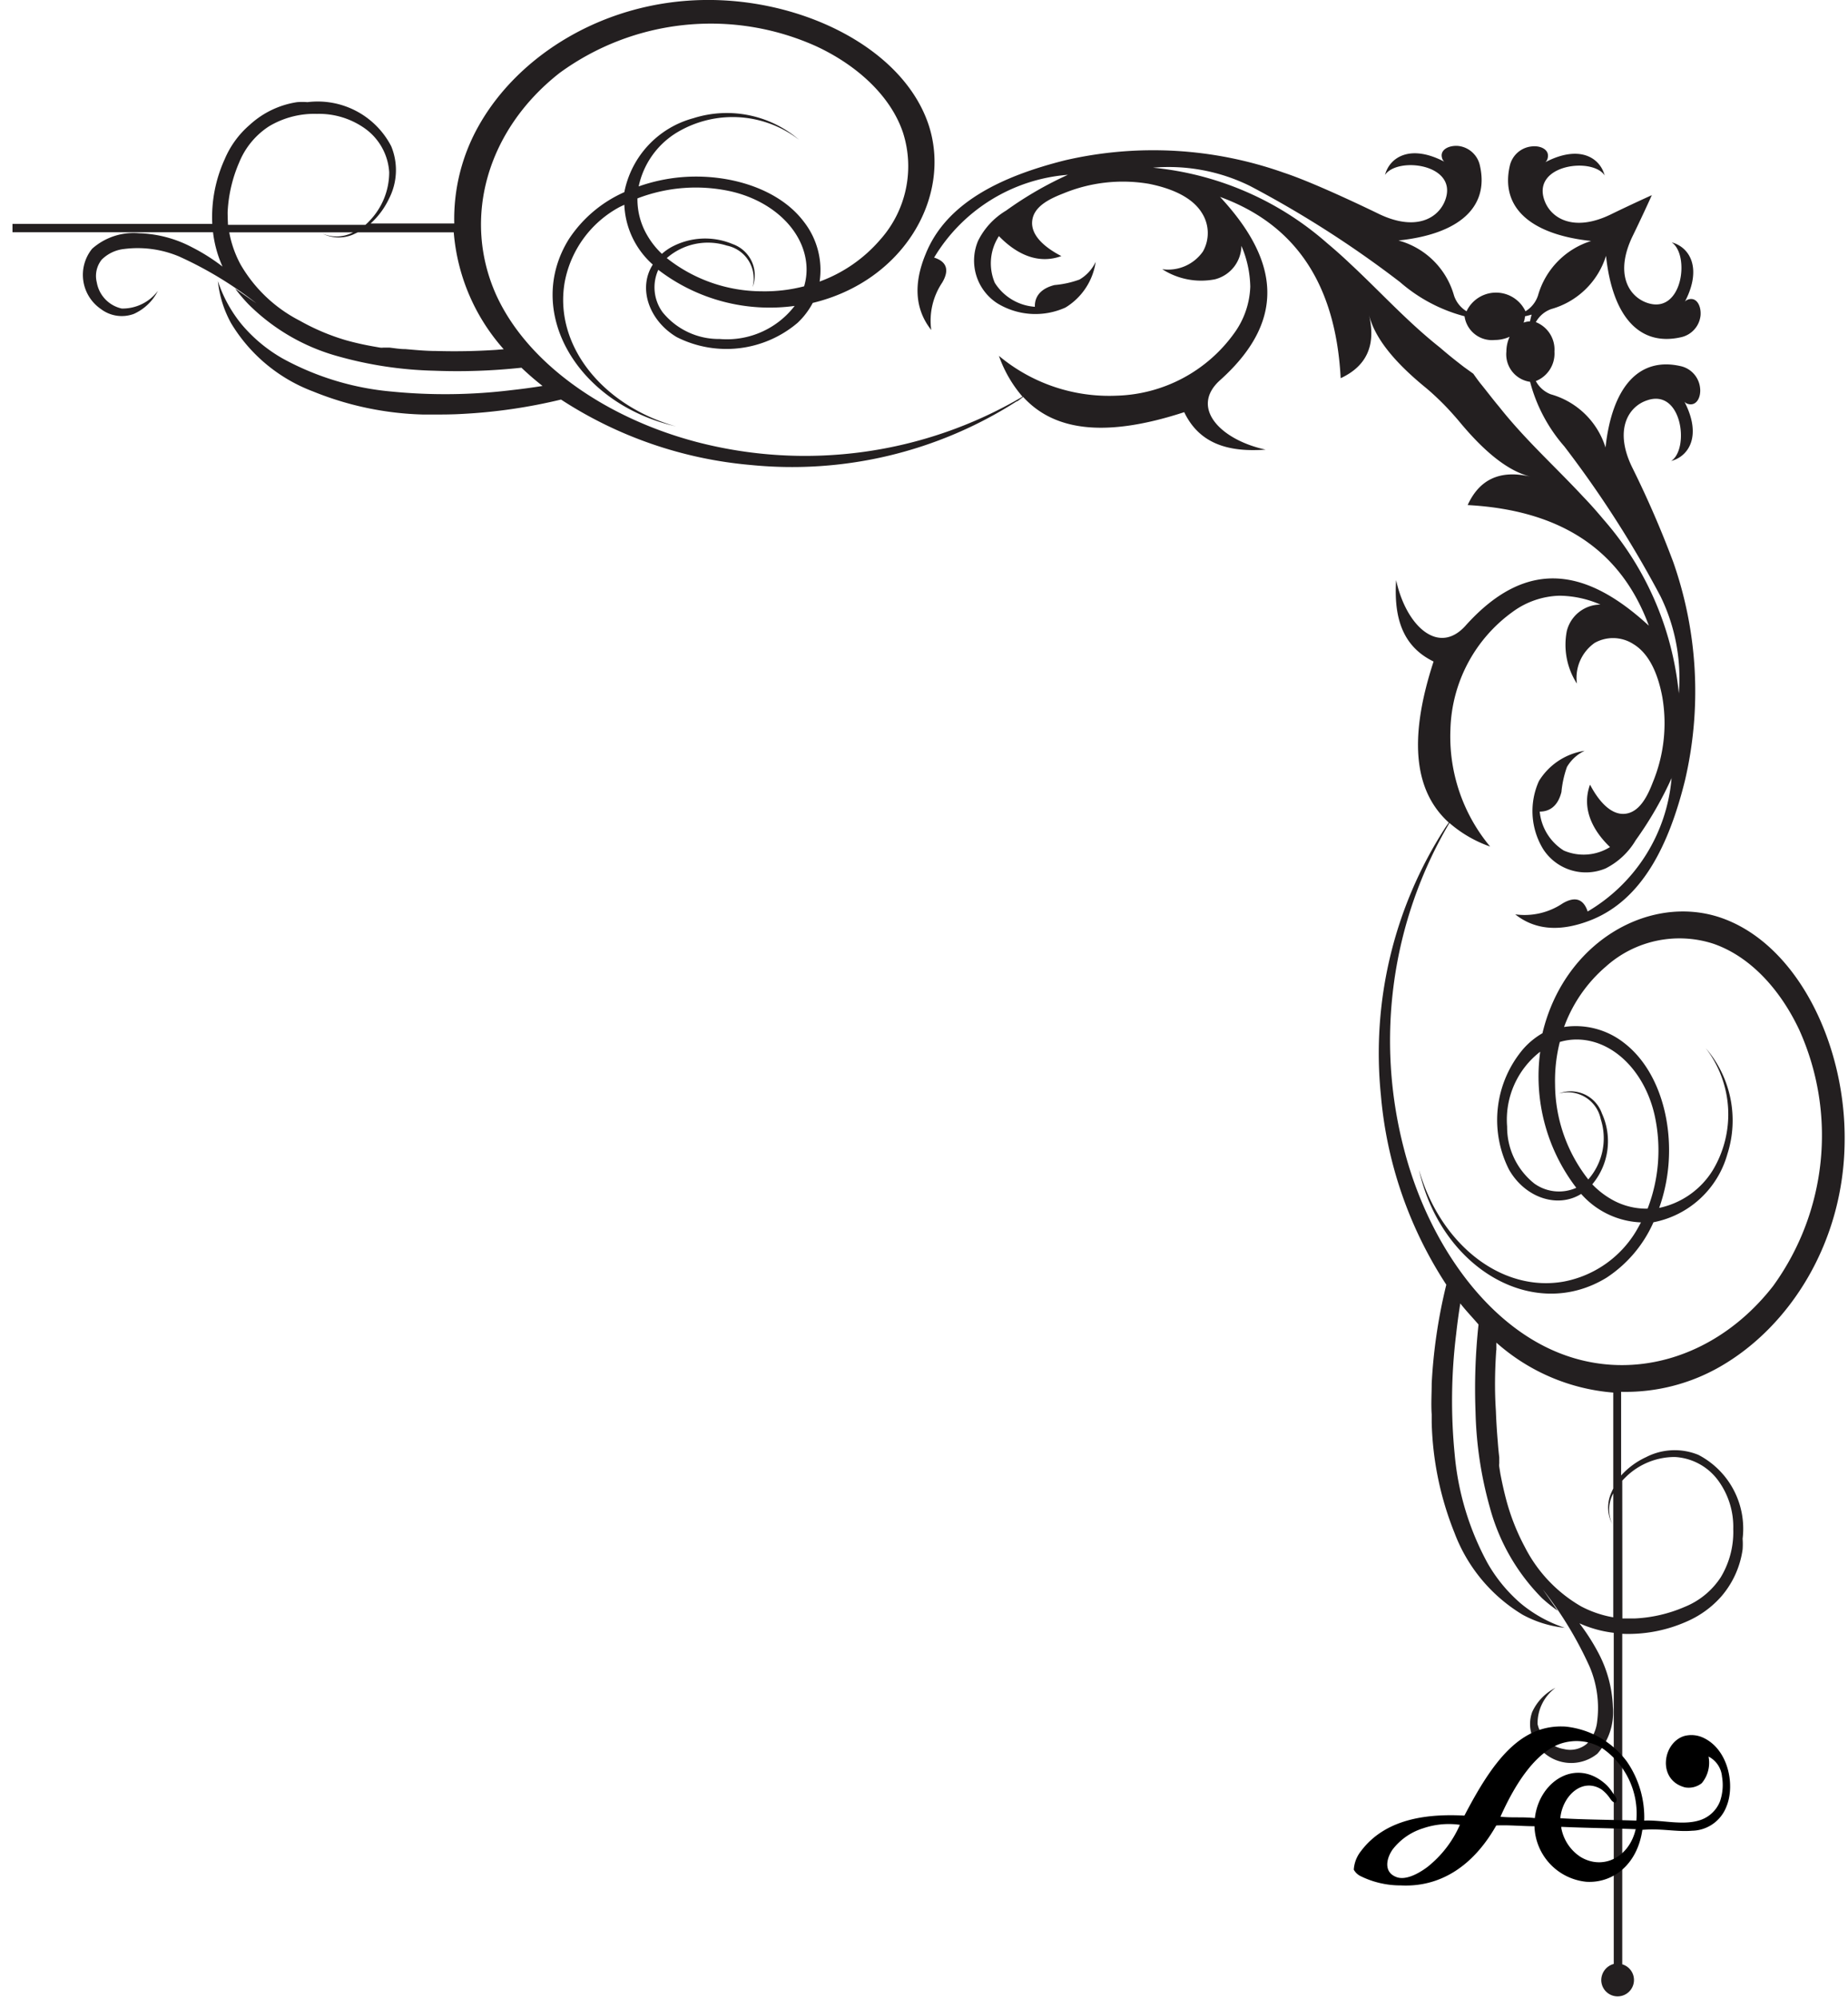 <svg xmlns="http://www.w3.org/2000/svg" viewBox="0 0 148 160" width="148" height="160"><title>ornament-top-right</title><path d="M24.61,8.25h0Z" style="fill:#231f20"/><path d="M7.38,19.92a3.32,3.32,0,0,0,.7,4.83,2.77,2.77,0,0,0,2.64.39,4,4,0,0,0,1.93-1.85,3.54,3.54,0,0,1-2.9,1.42,2.6,2.6,0,0,1-2-2.1,2.09,2.09,0,0,1,.4-1.82,3,3,0,0,1,1.8-.85,8.56,8.56,0,0,1,4.39.6,30.23,30.23,0,0,1,6.19,3.75l-1.7-1.18a13.76,13.76,0,0,0,1.05,1.24,16.24,16.24,0,0,0,7.21,4.19,31,31,0,0,0,7.67,1.15,48,48,0,0,0,7-.24c.54.51,1.1,1,1.69,1.46-.81.13-1.62.24-2.44.33a43.76,43.76,0,0,1-9.64.12,22.23,22.23,0,0,1-8.72-2.64A12.14,12.14,0,0,1,19.37,26a10.75,10.75,0,0,1-1.92-3.49,8.84,8.84,0,0,0,1.06,3.38,13,13,0,0,0,6.56,5.46A25.09,25.09,0,0,0,33.9,33.2h.26c2.05,0,1.18,0,.38,0,.83,0,1.66,0,2.49-.05A43,43,0,0,0,44.93,32a33.05,33.05,0,0,0,15.19,5.24,33.36,33.36,0,0,0,21.29-5.09c.09,0,.26-.17.53-.36,2.35,2.58,6.29,3.38,12.9,1.22,1.25,2.61,3.66,3.21,6.52,3-3.65-.79-6.08-3.38-3.65-5.56,5.71-5.12,4.34-10,0-14.68,5.7,2.08,9.24,6.57,9.66,14.52,2-.93,2.89-2.56,2.25-5.15.38,1.64,1.67,3.54,4.5,5.86.44.36.92.8,1.41,1.29s.94,1,1.29,1.41c2.33,2.83,4.22,4.13,5.86,4.5-2.59-.64-4.22.24-5.14,2.25,7.94.43,12.43,4,14.51,9.66-4.72-4.34-9.56-5.71-14.68,0-2.18,2.43-4.77,0-5.56-3.65-.18,2.86.42,5.27,3,6.52-2.16,6.61-1.36,10.56,1.22,12.9-.19.27-.31.44-.36.53a33.29,33.29,0,0,0-5.08,21.29,32.83,32.83,0,0,0,5.24,15.19,42.2,42.2,0,0,0-1.17,7.9c0,.83-.06,1.66,0,2.49,0-.8,0-1.67,0,.39,0,.45,0,.45,0,.25a25.32,25.32,0,0,0,1.82,8.83,13,13,0,0,0,5.46,6.57,9,9,0,0,0,3.38,1.05,10.85,10.85,0,0,1-3.49-1.92,12.26,12.26,0,0,1-2.69-3.25,22.33,22.33,0,0,1-2.64-8.73,43.76,43.76,0,0,1,.12-9.64c.09-.82.2-1.63.33-2.44.46.59,1,1.15,1.46,1.69a48,48,0,0,0-.24,7,30.93,30.93,0,0,0,1.15,7.66A16.33,16.33,0,0,0,123.5,128a12.62,12.62,0,0,0,1.25,1l-1.19-1.7a30.05,30.05,0,0,1,3.75,6.19,8.46,8.46,0,0,1,.6,4.39,3,3,0,0,1-.85,1.8,2.08,2.08,0,0,1-1.81.4,2.6,2.6,0,0,1-2.11-2,3.53,3.53,0,0,1,1.43-2.9,4.05,4.05,0,0,0-1.86,1.93,2.8,2.8,0,0,0,.39,2.65,3.32,3.32,0,0,0,4.83.69,5,5,0,0,0,1.24-3.76,10,10,0,0,0-1.13-4.25,16.67,16.67,0,0,0-1.55-2.43,9.4,9.4,0,0,0,2.75.76v26.52a1.35,1.35,0,0,0-1,1.33,1.31,1.31,0,1,0,1.68-1.3V130.85a11.5,11.5,0,0,0,5.2-1,7.83,7.83,0,0,0,2.74-2,7.32,7.32,0,0,0,1.7-3.76,6.11,6.11,0,0,0,0-.86v0a6.66,6.66,0,0,0-3.54-6.71,5,5,0,0,0-4.19.18,6.16,6.16,0,0,0-2,1.47v-6.7a15.19,15.19,0,0,0,7.9-2c5.65-3.23,9.92-10,10-18,.12-7.85-3.83-15.94-10-18-5.69-1.88-12.47,2-14.2,9.28A6.09,6.09,0,0,0,122,84a8.79,8.79,0,0,0-1.15,9.67c1.27,2.24,3.87,3.14,5.78,1.95a6.73,6.73,0,0,0,4.79,2.28l-.18.33a8.63,8.63,0,0,1-6,4.41c-5,.89-9.89-3-11.59-8.93.08.38.14.58.15.62,2,7.46,9.14,11.5,14.86,8a10.26,10.26,0,0,0,3.76-4.44,7.66,7.66,0,0,0,5.92-5.46,8.85,8.85,0,0,0-1.73-8.48,8.69,8.69,0,0,1,.55,9.79,6.66,6.66,0,0,1-4.28,3,13.88,13.88,0,0,0,.74-3.43c.32-3.82-.91-7.76-3.56-9.79a6.28,6.28,0,0,0-4.8-1.27,11.59,11.59,0,0,1,3.35-4.84,8.82,8.82,0,0,1,8.57-1.84c2.95,1,5.38,3.64,6.92,6.92A20.56,20.56,0,0,1,142,103c-4.56,5.85-11.62,7.88-17.74,5.1-5.66-2.56-10-9-11.82-16.08a34.32,34.32,0,0,1,3.64-26.11,10,10,0,0,0,3.26,1.89,13.75,13.75,0,0,1-3.18-9.39,12,12,0,0,1,5-9.42,6.63,6.63,0,0,1,3.73-1.28,8.38,8.38,0,0,1,3.28.71,2.79,2.79,0,0,0-2.69,2.12,5.74,5.74,0,0,0,.81,4.21,3.42,3.42,0,0,1,1.42-3.26,3,3,0,0,1,3.11.1c1.35.82,2,2.57,2.31,4.24a12.39,12.39,0,0,1-.76,6.82c-.43,1.13-1.09,2.45-2.28,2.53s-2.17-1.22-2.75-2.34c-.73,2,.32,3.78,1.6,5a4,4,0,0,1-3.7.28A4.15,4.15,0,0,1,123.31,65c.9,0,1.49-.56,1.74-1.57a8.32,8.32,0,0,1,.44-2,3.23,3.23,0,0,1,1.42-1.3,5.2,5.2,0,0,0-3.66,2.42,5.84,5.84,0,0,0,.34,5.46,4.07,4.07,0,0,0,5,1.54A5.87,5.87,0,0,0,131,67.29a29.18,29.18,0,0,0,2.94-5.12l-.07.16A13.73,13.73,0,0,1,127.15,73c-.33-1-1-1.24-2-.65a5.47,5.47,0,0,1-3.8.88c1.63,1.29,3.67,1.41,6.09.45,4.09-1.64,6.22-6,7.5-11.16A31.32,31.32,0,0,0,134,45a80.7,80.7,0,0,0-3.27-7.54c-1.48-3-.35-4.88,1.16-5.39,2.82-1,3.43,3.88,1.95,4.85,1.4-.37,2.48-2,1.06-4.75a.53.53,0,0,0,.25.17c.74.24,1.1-.57,1-1.3a2,2,0,0,0-1.57-1.72c-3.31-.75-5.47,1.65-6,6.52a6.4,6.4,0,0,0-4.38-4.26A2.29,2.29,0,0,1,123,30.52a2.37,2.37,0,0,0,1.49-2.36A2.36,2.36,0,0,0,123,25.8a2.29,2.29,0,0,1,1.24-1.05,6.4,6.4,0,0,0,4.38-4.26c.52,4.87,2.68,7.27,6,6.52a2,2,0,0,0,1.57-1.73c.07-.73-.29-1.53-1-1.29a.53.53,0,0,0-.25.17c1.42-2.74.34-4.38-1.06-4.75,1.48,1,.87,5.8-1.95,4.85-1.51-.51-2.64-2.36-1.16-5.39,0,0,.72-1.47,1.52-3.24-1.77.8-3.24,1.52-3.24,1.52-3,1.48-4.88.35-5.38-1.16-.95-2.82,3.88-3.42,4.84-1.94-.37-1.41-2-2.49-4.75-1.06a.56.56,0,0,0,.17-.26c.24-.74-.56-1.1-1.29-1a2,2,0,0,0-1.73,1.57c-.75,3.31,1.65,5.48,6.52,6a6.4,6.4,0,0,0-4.26,4.38,2.34,2.34,0,0,1-1,1.25,2.61,2.61,0,0,0-4.72,0,2.34,2.34,0,0,1-1-1.25A6.36,6.36,0,0,0,112,19.26c4.87-.51,7.28-2.68,6.52-6a2,2,0,0,0-1.72-1.57c-.73-.07-1.54.29-1.3,1a.56.56,0,0,0,.17.26c-2.74-1.43-4.38-.35-4.75,1.06,1-1.48,5.8-.88,4.85,1.94-.51,1.51-2.36,2.64-5.39,1.16,0,0-4.9-2.4-7.54-3.27a31.32,31.32,0,0,0-17.55-1c-5.13,1.29-9.52,3.41-11.16,7.51-1,2.41-.84,4.45.45,6.08a5.48,5.48,0,0,1,.88-3.8c.59-1,.36-1.68-.65-2A13.73,13.73,0,0,1,85.52,14l.16-.07a28.74,28.74,0,0,0-5.11,2.94,5.83,5.83,0,0,0-2.24,2.42,4.07,4.07,0,0,0,1.54,5,5.84,5.84,0,0,0,5.46.34,5.15,5.15,0,0,0,2.42-3.66,3.23,3.23,0,0,1-1.3,1.42,7.77,7.77,0,0,1-2,.44c-1,.25-1.6.84-1.57,1.74a4.13,4.13,0,0,1-3.21-1.92A4,4,0,0,1,80,18.91c1.25,1.29,3,2.33,5,1.6-1.12-.58-2.42-1.53-2.34-2.75s1.4-1.84,2.53-2.28A12.48,12.48,0,0,1,92,14.72c1.67.33,3.42,1,4.24,2.31a3,3,0,0,1,.1,3.11,3.4,3.4,0,0,1-3.26,1.42,5.75,5.75,0,0,0,4.22.81,2.81,2.81,0,0,0,2.12-2.68,8.66,8.66,0,0,1,.71,3.27,6.72,6.72,0,0,1-1.29,3.73,12,12,0,0,1-9.42,5A13.76,13.76,0,0,1,80,28.5a10.18,10.18,0,0,0,1.89,3.27A34.36,34.36,0,0,1,55.8,35.4c-7.11-1.87-13.52-6.16-16.08-11.82C37,17.46,39,10.4,44.82,5.84A20.54,20.54,0,0,1,65.4,3.72c3.28,1.53,5.95,4,6.92,6.91a8.83,8.83,0,0,1-1.84,8.58,11.66,11.66,0,0,1-4.84,3.34,6.28,6.28,0,0,0-1.27-4.8c-2-2.65-6-3.87-9.78-3.56a13.86,13.86,0,0,0-3.44.74,6.66,6.66,0,0,1,3-4.28A8.68,8.68,0,0,1,64,11.2a8.87,8.87,0,0,0-8.48-1.73A7.66,7.66,0,0,0,50,15.39a10.31,10.31,0,0,0-4.44,3.76C42,24.87,46.08,32,53.54,34l.62.16c-6-1.7-9.82-6.59-8.93-11.59a8.63,8.63,0,0,1,4.41-6L50,16.4a6.77,6.77,0,0,0,2.28,4.79C51.06,23.1,52,25.7,54.2,27a8.81,8.81,0,0,0,9.67-1.14,6.08,6.08,0,0,0,1.22-1.6C72.4,22.5,76.25,15.72,74.37,10,72.32,3.84,64.23-.12,56.38,0c-8,.12-14.81,4.39-18,10a15.19,15.19,0,0,0-2,7.9h-6.7a6.34,6.34,0,0,0,1.48-2,5,5,0,0,0,.17-4.19,6.63,6.63,0,0,0-6.7-3.53,5.7,5.7,0,0,0-.83,0A7.19,7.19,0,0,0,20,10a7.42,7.42,0,0,0-2,2.74,11.2,11.2,0,0,0-1,5.19H1v.67H17.06a9.4,9.4,0,0,0,.76,2.75,15.34,15.34,0,0,0-2.43-1.54,9.68,9.68,0,0,0-4.25-1.13A5,5,0,0,0,7.38,19.92Zm45.34,1.69A14.66,14.66,0,0,0,63.64,24.5a6.84,6.84,0,0,1-6,2.65A5.79,5.79,0,0,1,53.06,25,3.39,3.39,0,0,1,52.72,21.61Zm11.87-.27a4.72,4.72,0,0,1-.19,1.59,12.58,12.58,0,0,1-3.4.4,12.31,12.31,0,0,1-7.6-2.66,5,5,0,0,1,4.81-1A2.69,2.69,0,0,1,60.27,23a2.65,2.65,0,0,0-1.59-3.45,5.67,5.67,0,0,0-5,.29,4.28,4.28,0,0,0-.67.49,6.5,6.5,0,0,1-1.15-1.44,5.69,5.69,0,0,1-.81-3,13,13,0,0,1,7.45-.57C61.92,16.09,64.44,18.51,64.59,21.34Zm61.65,73.79a3.39,3.39,0,0,1-3.36-.34,5.77,5.77,0,0,1-2.18-4.56,6.88,6.88,0,0,1,2.65-6A14.66,14.66,0,0,0,126.24,95.13Zm-1.32-11.68a4.75,4.75,0,0,1,1.6-.19c2.82.15,5.24,2.67,6,6.09a13,13,0,0,1-.57,7.45,5.6,5.6,0,0,1-3-.81,6.7,6.7,0,0,1-1.43-1.14,5.36,5.36,0,0,0,.77-5.68,2.65,2.65,0,0,0-3.45-1.59,2.69,2.69,0,0,1,3.36,2.06,5,5,0,0,1-1,4.82,12.42,12.42,0,0,1-2.66-7.61A12.58,12.58,0,0,1,124.92,83.45Zm5,35.14c.1-.12.22-.23.33-.34a5.6,5.6,0,0,1,3.88-1.56,4.61,4.61,0,0,1,3.5,1.92,6.27,6.27,0,0,1,1.18,3.85,7,7,0,0,1-1,3.86,6.22,6.22,0,0,1-2.88,2.37,11.34,11.34,0,0,1-4,.93c-.33,0-.66,0-1,0Zm-10.08-10.46c0-.2,0-.4,0-.6a16,16,0,0,0,9.36,4v7.69c-.07.13-.13.27-.19.41a2.87,2.87,0,0,0,.11,2.43,2.79,2.79,0,0,1,.08-2.46v9.93a8.67,8.67,0,0,1-2.58-.88,11.51,11.51,0,0,1-4.49-4.73,17.6,17.6,0,0,1-1.48-3.72c-.19-.71-.35-1.43-.49-2.16l-.09-.57a.8.8,0,0,1,0-.26.87.87,0,0,0,0-.11c0-.12,0-.26,0-.38-.05-.43-.09-.85-.12-1.28-.07-.81-.12-1.63-.15-2.45C119.69,111.34,119.72,109.73,119.83,108.13Zm2.82-82.93c-.05.18-.09.36-.13.54a1.49,1.49,0,0,0-.51.1,1.72,1.72,0,0,0,.11-.51C122.29,25.3,122.47,25.25,122.65,25.2ZM92.34,13.43h0a14.72,14.72,0,0,1,7.78,1.47,84,84,0,0,1,12,7.69,12.81,12.81,0,0,0,5.17,2.74,2.22,2.22,0,0,0,2.42,1.9,2.88,2.88,0,0,0,1.19-.26,2.92,2.92,0,0,0-.26,1.19,2.22,2.22,0,0,0,1.9,2.42,12.75,12.75,0,0,0,2.74,5.17,85.52,85.52,0,0,1,7.7,12,14.91,14.91,0,0,1,1.47,7.78h0v.07a.2.2,0,0,1,0-.07,24.79,24.79,0,0,0-6-13.89c-.52-.62-1.06-1.24-1.65-1.85-2.25-2.42-4.65-4.57-6.73-7.2-.53-.63-1-1.26-1.53-1.91-.19-.24-.37-.5-.55-.75l-.75-.54c-.65-.5-1.28-1-1.9-1.54-2.63-2.08-4.79-4.48-7.21-6.73-.61-.58-1.23-1.13-1.85-1.65A24.7,24.7,0,0,0,92.34,13.43Zm-74,5.18h9.93a2.82,2.82,0,0,1-2.46.09,2.91,2.91,0,0,0,2.43.1l.41-.19h7.69a16,16,0,0,0,4,9.36l-.59.05q-2.41.16-4.83.09c-.82,0-1.64-.08-2.45-.15-.43,0-.85-.07-1.27-.12l-.39,0h-.11a1.17,1.17,0,0,1-.26,0l-.57-.1c-.73-.13-1.45-.29-2.16-.49A17.6,17.6,0,0,1,24,25.68a11.57,11.57,0,0,1-4.73-4.49A8.67,8.67,0,0,1,18.36,18.61ZM18.23,17a11.34,11.34,0,0,1,.93-4,6.24,6.24,0,0,1,2.38-2.88,7.07,7.07,0,0,1,3.85-1,6.34,6.34,0,0,1,3.85,1.18,4.66,4.66,0,0,1,1.93,3.5,5.61,5.61,0,0,1-1.57,3.88,3.51,3.51,0,0,1-.34.33h-11C18.24,17.62,18.23,17.29,18.23,17Z" style="fill:#231f20"/><path d="M112.18,151a7.21,7.21,0,0,1-3.27-.77,1.27,1.27,0,0,1-.49-.49,2.65,2.65,0,0,1,.57-1.48c2-2.67,5.44-3,8.29-2.85,2.26-4.34,4.48-7.34,8.09-7.13a7,7,0,0,1,4.92,2.8,7.88,7.88,0,0,1,1.39,4.73c1.34-.07,3,.39,4.35,0a2.58,2.58,0,0,0,1.71-1.52,4,4,0,0,0,.17-2,2,2,0,0,0-1.08-1.61,2.55,2.55,0,0,1-.54,2.13,1.68,1.68,0,0,1-1.34.34c-2.23-.57-1.83-3.55-.08-4.11a2.24,2.24,0,0,1,1.44.09c2.09.88,2.69,3.83,1.94,5.59a3,3,0,0,1-2.72,1.9c-1.28.11-2.45-.2-4-.07-.41,2.85-2.42,4.29-4.49,4.16a4.61,4.61,0,0,1-4.15-4.45c-1,0-2.06-.11-3.06-.06C117.94,149.53,115.27,151.16,112.18,151Zm4.75-4.85a6.35,6.35,0,0,0-2.94.27,4.92,4.92,0,0,0-2.48,1.73c-.53.79-.66,1.81.32,2.18.78.3,1.85-.33,2.48-.8A8.8,8.8,0,0,0,116.93,146.12Zm3.25-.65c.93.1,1.81,0,2.74.11.35-3,3.37-4.9,5.76-2.63a4.06,4.06,0,0,1,.51.65c.14.2.42.46.2.74-.28,0-.41-.31-.56-.49a3,3,0,0,0-.56-.56c-1.57-1-3.15.54-3.31,2.3,2.05.12,4,.12,6.09.19A6.36,6.36,0,0,0,128.3,140a4,4,0,0,0-3.56-.26C122.92,140.52,121.38,142.78,120.18,145.47Zm10.86,1c-2-.08-4-.1-6-.19,0,0,0,.06,0,.1a3.52,3.52,0,0,0,1.56,2.32C128.38,149.79,130.49,148.76,131,146.48Z" style="fill-rule:evenodd"/></svg>

